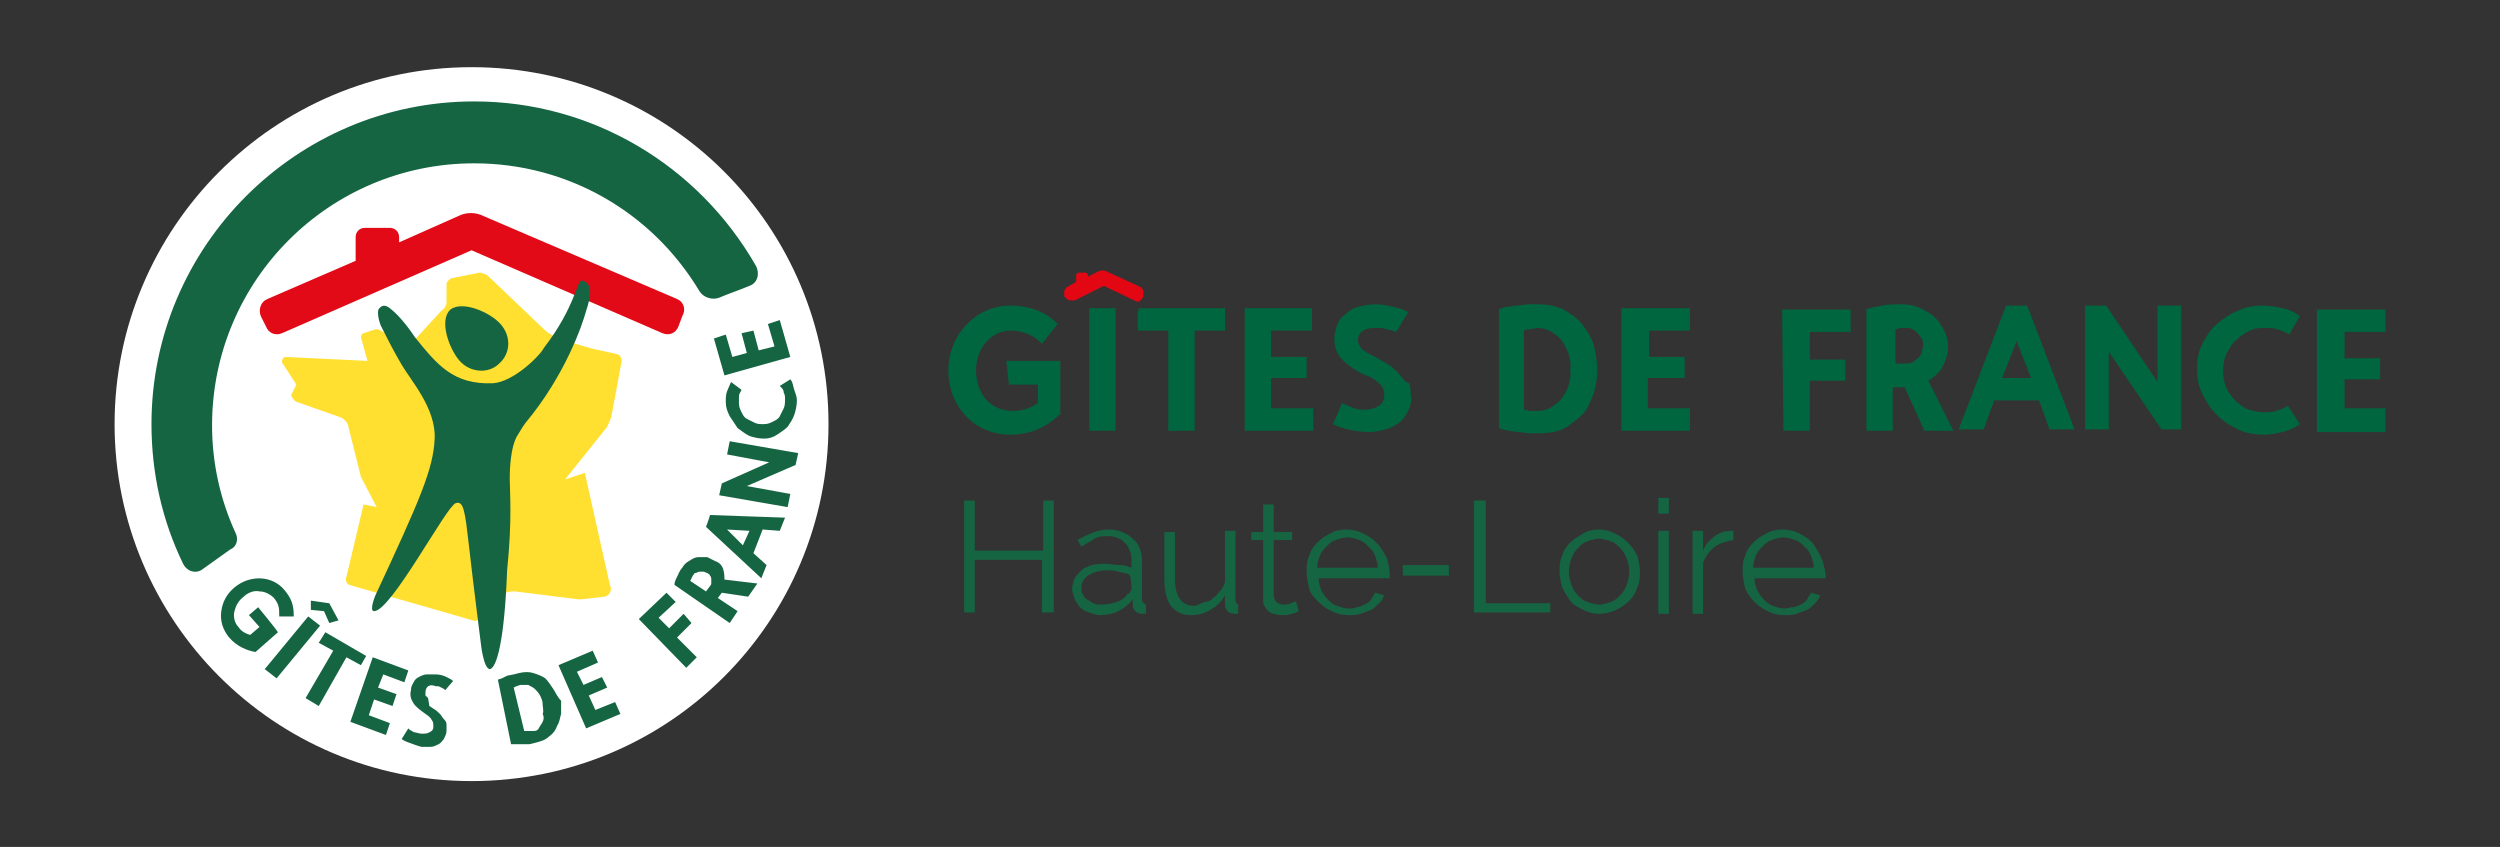 <?xml version="1.0" encoding="utf-8"?>
<svg version="1.1" id="Calque_1" xmlns="http://www.w3.org/2000/svg" x="0px" y="0px"
     viewBox="0 0 189.8 64.3" style="enable-background:new 0 0 189.8 64.3;" xml:space="preserve">
<rect x="0" y="0" width="189.8" height="64.3" fill="#333333" stroke="none"/>
<style type="text/css">
	.st0{fill:#FFFFFF;}
	.st1{fill:#FFDF2F;}
	.st2{fill:#E30A18;}
	.st3{fill:#156543;}
	.st4{fill:#00663F;}
	.st5{fill:#E30613;}
</style>
<g>
	<g>
		<path class="st0" d="M62.9,32.2c0,15-12.1,27.1-27.1,27.1S8.7,47.1,8.7,32.2S20.8,5.1,35.8,5.1S62.9,17.2,62.9,32.2"/>
		<path class="st1" d="M46.4,31.7l0.8-4.3c0-0.2-0.1-0.4-0.3-0.5l-1.8-0.4c-0.1,0-1.4-0.4-2.4-0.7c-0.5-0.2-1-0.4-1.4-0.8l-4.3-4.1
			c-0.2-0.1-0.4-0.2-0.6-0.2l-2,0.4c-0.2,0-0.4,0.2-0.5,0.4L33.9,23c0,0.2-0.2,0.5-0.4,0.6L31.3,26c-0.2,0.1-0.5,0.1-0.6,0l-2-1
			l-0.2,0l-0.9,0.3c-0.1,0-0.2,0.2-0.2,0.3l0.5,1.8l-6.2-0.3c-0.2,0-0.3,0.2-0.3,0.4l1.1,1.7L22.1,30c0.1,0.2,0.2,0.4,0.4,0.5
			l3.4,1.2c0.2,0.1,0.4,0.3,0.5,0.5l1,4l1.2,2.3l-1-0.2l-1.3,5.5c-0.1,0.2,0,0.5,0.2,0.6l9.4,2.7c0.2,0.1,0.4,0,0.5-0.2l2-1.9
			c0.2-0.1,0.5-0.1,0.7-0.1l4.8,0.6l0.2,0l1.8-0.2c0.4-0.1,0.6-0.5,0.4-0.9l-1.9-8.5l-1.5,0.5l3.2-4C46.2,32.2,46.3,31.9,46.4,31.7"
			/>
		<path class="st2" d="M51.4,22.7l-14.7-6.3c-0.6-0.3-1.3-0.3-1.9,0l-4.5,2v-0.4c0-0.4-0.3-0.7-0.7-0.7h-1.9c-0.4,0-0.7,0.3-0.7,0.7
			v1.8l-6.7,2.9c-0.5,0.2-0.7,0.8-0.5,1.3l0.4,0.8c0.2,0.5,0.7,0.7,1.2,0.5L35.8,19l14.5,6.3c0.5,0.2,1,0,1.2-0.5l0.3-0.8
			C52.1,23.5,51.9,22.9,51.4,22.7"/>
	</g>
	<g>
		<path class="st3" d="M34.2,23.5c-0.9,0.8-0.1,3,0.7,3.9s2.2,1,3,0.2c0.9-0.8,0.9-2.1,0.1-3C37.2,23.7,35.1,22.8,34.2,23.5z
			 M38.7,36.3c0-0.9,0.1-2.3,0.5-3.1c0.2-0.3,0.4-0.7,0.7-1.1c3-3.6,4.3-7.4,4.6-8.5c0.4-1.2,0.5-2.1-0.3-2.3
			c-0.4-0.1-0.5,2-2.9,5.1C41,27,39,29,37.4,29.1c-3,0.1-4.2-1.4-5.9-3.5c-0.2-0.3-1-1.5-1.9-2.2c-0.4-0.3-0.6-0.2-0.8,0
			c-0.1,0.1-0.1,0.2-0.1,0.4c0,0.3,0.1,0.6,0.2,0.9c0.3,0.6,1,2,1.6,3c0.7,1.2,2.6,3.3,2.5,5.6c-0.1,2.3-1.1,4.6-4.5,11.9
			c0,0-0.5,1.2-0.1,1.2c1.3,0,5.5-8,6.2-8.2c0.6-0.2,0.7,0.6,1,3.2c0.3,2.7,0.9,7.4,0.9,7.4s0.2,2,0.7,2c0.5-0.1,1.1-2.1,1.3-7.5
			C38.9,39.4,38.7,37.4,38.7,36.3z M17.9,40.5c-1.2-2.6-1.8-5.4-1.8-8.2c0-11,8.9-19.9,19.9-19.9c7.1,0,13.5,3.7,17.1,9.7
			c0.3,0.5,1,0.7,1.5,0.5c0.7-0.3,1.6-0.6,2.3-0.9c0.6-0.2,0.8-0.9,0.5-1.5C53,12.5,44.9,7.7,36,7.7c-13.5,0-24.5,11-24.5,24.5
			c0,3.7,0.8,7.3,2.4,10.6c0.3,0.6,1,0.8,1.5,0.4l2.1-1.5C18,41.5,18.1,40.9,17.9,40.5z M23.6,46.3l1,0.1l0.4,0.9l0.7-0.2L25,45.8
			l-1.4-0.2L23.6,46.3z M19.6,46.1l-0.7,0.6l0.8,0.9L19,48.2c-0.4-0.1-0.7-0.3-0.9-0.6c-0.3-0.3-0.4-0.8-0.3-1.2
			c0.1-0.4,0.3-0.8,0.7-1.1c0.3-0.3,0.8-0.5,1.2-0.4c0.4,0,0.8,0.2,1.1,0.5c0.4,0.5,0.4,0.8,0.4,1.3l0,0.1l1.1,0l0-0.1
			c0-0.8-0.2-1.3-0.7-1.9c-0.9-1.1-2.6-1.2-3.8-0.2l0,0c-0.6,0.5-0.9,1.1-1,1.8c-0.1,0.7,0.1,1.4,0.6,2c0.6,0.7,1.4,1,2,1.1l0,0
			l1.7-1.5C21,47.8,19.6,46.1,19.6,46.1z M20.1,50.8l3.3-4l0.9,0.7l-3.3,4L20.1,50.8z M27.8,49.8l-3.1-1.8l-0.5,0.8l1.1,0.6L23.2,53
			l1,0.6l2.1-3.7l1.1,0.6L27.8,49.8z M29.1,51.2l1.6,0.6l0.3-0.9l-2.7-1l-1.7,4.9l2.7,1l0.3-0.9L28,54.3l0.4-1.2l1.4,0.5l0.3-0.9
			l-1.4-0.5L29.1,51.2z M32.5,52.1c0.2-0.1,0.3-0.1,0.6,0l0.2,0l0.2,0.1l0.2,0.1l0.1,0.1l0.6-0.7c-0.1-0.1-0.3-0.2-0.5-0.3
			c-0.2-0.1-0.5-0.2-0.8-0.2c-0.3,0-0.5,0-0.7,0c-0.2,0-0.4,0.1-0.6,0.2c-0.2,0.1-0.3,0.2-0.4,0.4s-0.2,0.3-0.2,0.6
			c-0.1,0.4,0,0.7,0.2,1c0.2,0.3,0.5,0.5,0.9,0.8c0.3,0.2,0.4,0.3,0.5,0.5c0.1,0.1,0.1,0.3,0.1,0.5c0,0.2-0.1,0.3-0.3,0.4
			c-0.2,0.1-0.3,0.1-0.6,0.1c-0.2,0-0.4-0.1-0.5-0.1s-0.2-0.1-0.4-0.2l-0.1-0.1l-0.5,0.8c0.1,0.1,0.3,0.2,0.6,0.3s0.5,0.2,0.9,0.3
			c0.2,0,0.5,0,0.7,0c0.2,0,0.4-0.1,0.6-0.2s0.3-0.3,0.4-0.4c0.1-0.2,0.2-0.4,0.2-0.6c0-0.2,0-0.3,0-0.5c0-0.2-0.1-0.3-0.2-0.4
			c-0.1-0.1-0.2-0.3-0.3-0.4c-0.1-0.1-0.3-0.3-0.5-0.4l-0.3-0.2L32.5,53c-0.1-0.1-0.1-0.1-0.2-0.2c0-0.1,0-0.2,0-0.2
			C32.3,52.3,32.4,52.2,32.5,52.1z M42,52.3c-0.2-0.3-0.4-0.6-0.6-0.8c-0.3-0.2-0.6-0.3-0.9-0.4c-0.3-0.1-0.7-0.1-1.1,0L39,51.2
			l-0.5,0.1l-0.4,0.2l-0.3,0.1l1,4.9l0.4,0l0.5,0l0.5,0l0.4-0.1c0.4-0.1,0.8-0.2,1.1-0.5c0.3-0.2,0.5-0.5,0.6-0.8
			c0.2-0.3,0.2-0.6,0.3-0.9c0-0.3,0-0.7,0-1C42.3,52.9,42.2,52.6,42,52.3z M41.2,54.8c-0.1,0.2-0.2,0.3-0.3,0.5s-0.3,0.2-0.5,0.2
			l-0.3,0l-0.3,0L39,52.2l0.2-0.1l0.3-0.1c0.2,0,0.4,0,0.6,0c0.2,0.1,0.4,0.2,0.5,0.3s0.3,0.3,0.4,0.5s0.2,0.4,0.2,0.7
			c0,0.2,0.1,0.5,0,0.7C41.3,54.4,41.3,54.6,41.2,54.8z M45.2,53.9l-0.5-1.1l1.4-0.6l-0.4-0.8l-1.4,0.6l-0.5-1l1.6-0.7l-0.4-0.9
			l-2.6,1.1l2.1,4.8l2.6-1.1l-0.4-0.9L45.2,53.9z M52.5,47.3l-0.6-0.7l-1.1,1.1L50,46.9l1.3-1.2L50.6,45l-2.1,2l3.6,3.7l0.8-0.8
			l-1.5-1.5L52.5,47.3z M54.9,43.2c-0.1-0.3-0.3-0.5-0.6-0.6c-0.2-0.1-0.4-0.2-0.6-0.3c-0.2,0-0.5,0-0.7,0c-0.2,0-0.4,0.1-0.7,0.3
			c-0.2,0.1-0.4,0.3-0.5,0.5c-0.2,0.2-0.3,0.5-0.4,0.7c-0.1,0.2-0.2,0.4-0.2,0.6l4.2,2.9l0.6-0.9l-1.5-1l0.3-0.4l0,0l2,0.3l0.7-1
			L55,44C55,43.8,55,43.5,54.9,43.2z M53.9,44.5l-0.3,0.4l-1.2-0.8l0.1-0.2l0.1-0.2c0.1-0.1,0.1-0.2,0.2-0.2s0.2-0.1,0.3-0.1
			s0.2,0,0.3,0c0.1,0,0.2,0.1,0.3,0.1c0.1,0.1,0.2,0.1,0.2,0.2c0.1,0.1,0.1,0.2,0.1,0.3c0,0.1,0,0.2,0,0.3
			C54,44.3,54,44.4,53.9,44.5z M53.6,40l4.2,3.9l0.4-1l-1-0.9l0.7-1.8l1.3,0.1l0.4-1l-5.7-0.2C53.9,39.2,53.6,40,53.6,40z
			 M56.9,40.3l-0.5,1.1l-1.2-1.2L56.9,40.3z M60.6,34.4l-5.2-0.9l-0.2,1l3.2,0.6l-3.6,1.6l-0.2,0.9l5.2,0.9l0.2-1l-3.3-0.6l3.7-1.6
			L60.6,34.4z M59.5,29.8c0.1,0.2,0.1,0.3,0.1,0.5c0,0.2,0,0.5-0.1,0.7c-0.1,0.2-0.2,0.4-0.3,0.6c-0.1,0.2-0.3,0.3-0.5,0.4
			c-0.2,0.1-0.4,0.2-0.7,0.2c-0.3,0-0.5,0-0.7-0.1c-0.2-0.1-0.4-0.2-0.6-0.3c-0.2-0.1-0.3-0.3-0.4-0.5c-0.1-0.2-0.2-0.4-0.2-0.7
			c0-0.1,0-0.3,0-0.5c0-0.2,0.1-0.3,0.2-0.5L55.5,29c-0.1,0.2-0.2,0.5-0.3,0.7c-0.1,0.3-0.1,0.5-0.1,0.8c0,0.4,0.1,0.7,0.3,1.1
			c0.2,0.3,0.4,0.6,0.6,0.9c0.3,0.2,0.5,0.4,0.9,0.6c0.3,0.1,0.7,0.2,1.1,0.2s0.7-0.1,1-0.3c0.3-0.2,0.6-0.4,0.8-0.6
			c0.2-0.3,0.4-0.6,0.5-0.9c0.1-0.3,0.2-0.7,0.2-1.1c0-0.3-0.1-0.5-0.2-0.8S60.2,29,60,28.8l-0.8,0.5C59.4,29.5,59.5,29.6,59.5,29.8
			z M57.2,25.1l-0.9,0.2l0.4,1.5l-1.1,0.3l-0.5-1.7l-0.9,0.3l0.8,2.8l5-1.4l-0.8-2.8l-0.9,0.3l0.5,1.7l-1.2,0.3L57.2,25.1z"/>
	</g>
	<g>
		<g>
			<path class="st3" d="M79.1,41.8h-5.1V38h-0.8v8.5h0.8v-4h5.1v4H80V38h-0.8V41.8z M86.7,45.5v-2.8c0-0.8-0.2-1.4-0.7-1.8
				c-0.4-0.4-1.1-0.7-1.8-0.7c-0.8,0-1.5,0.3-2.4,0.8l0.3,0.5c0.3-0.2,0.7-0.4,1-0.6s0.7-0.2,1-0.2c0.6,0,1,0.2,1.3,0.5
				c0.3,0.3,0.5,0.8,0.5,1.3v0.6c-0.3-0.1-0.5-0.2-0.9-0.2s-0.7-0.1-1-0.1c-0.4,0-0.7,0-1.1,0.1c-0.3,0.1-0.6,0.2-0.8,0.4
				s-0.4,0.4-0.5,0.6s-0.2,0.5-0.2,0.8s0.1,0.5,0.2,0.8c0.1,0.2,0.2,0.4,0.4,0.6c0.2,0.2,0.4,0.3,0.7,0.4c0.3,0.1,0.5,0.2,0.8,0.2
				c0.5,0,1-0.1,1.4-0.3c0.4-0.2,0.8-0.5,1.1-0.9l0,0.5c0,0.2,0.1,0.3,0.2,0.4s0.3,0.2,0.5,0.2l0.3,0v-0.7
				C86.8,45.8,86.7,45.7,86.7,45.5z M85.9,44.7c0,0.1,0,0.1-0.1,0.2c0,0.1-0.1,0.2-0.2,0.2c-0.2,0.3-0.5,0.5-0.8,0.6
				s-0.7,0.2-1.2,0.2c-0.2,0-0.4,0-0.6-0.1c-0.2-0.1-0.3-0.2-0.5-0.3s-0.2-0.3-0.3-0.4s-0.1-0.3-0.1-0.5c0-0.4,0.2-0.7,0.5-0.9
				s0.8-0.4,1.4-0.4c0.3,0,0.6,0,0.9,0.1c0.3,0.1,0.6,0.1,0.8,0.2C85.9,43.7,85.9,44.7,85.9,44.7z M93.8,45.5v-5.2h-0.8v3.9
				c-0.1,0.3-0.2,0.5-0.4,0.7c-0.2,0.2-0.3,0.4-0.5,0.5c-0.2,0.2-0.4,0.3-0.6,0.3S90.9,46,90.7,46c-1,0-1.5-0.7-1.5-2.1v-3.5h-0.8
				V44c0,0.9,0.2,1.6,0.5,2s0.8,0.7,1.5,0.7c0.5,0,1-0.1,1.5-0.4s0.8-0.6,1.1-1.1v0.7c0,0.2,0.1,0.4,0.2,0.5s0.3,0.2,0.5,0.2h0.1
				l0.2,0v-0.7C93.8,45.8,93.8,45.7,93.8,45.5z M98,45.8c-0.2,0.1-0.4,0.1-0.6,0.1c-0.2,0-0.4-0.1-0.5-0.2c-0.1-0.1-0.2-0.3-0.2-0.5
				V41h1.4v-0.6h-1.4v-2.1h-0.8v2.1H95V41h0.9v4.5c0,0.2,0,0.4,0.1,0.5c0.1,0.2,0.2,0.3,0.3,0.4c0.1,0.1,0.3,0.2,0.4,0.2
				s0.3,0.1,0.5,0.1c0.2,0,0.3,0,0.5,0l0.4-0.1l0.3-0.1l0.2-0.1l-0.2-0.7C98.4,45.6,98,45.8,98,45.8z M104.5,41.2
				c-0.3-0.3-0.6-0.5-1-0.7c-0.4-0.2-0.8-0.3-1.3-0.3c-0.4,0-0.9,0.1-1.2,0.3c-0.4,0.2-0.7,0.4-1,0.7s-0.5,0.6-0.6,1
				c-0.2,0.4-0.2,0.8-0.2,1.2c0,0.4,0.1,0.9,0.2,1.3s0.4,0.7,0.7,1c0.3,0.3,0.6,0.5,1,0.7s0.8,0.3,1.3,0.3c0.3,0,0.6,0,0.9-0.1
				s0.5-0.2,0.8-0.3c0.2-0.1,0.4-0.3,0.6-0.5c0.2-0.2,0.3-0.4,0.4-0.6l-0.7-0.2c-0.1,0.2-0.2,0.3-0.3,0.5s-0.3,0.3-0.5,0.4
				c-0.2,0.1-0.4,0.2-0.6,0.2c-0.2,0.1-0.4,0.1-0.6,0.1c-0.3,0-0.6-0.1-0.9-0.2s-0.5-0.3-0.7-0.5s-0.4-0.5-0.5-0.7
				c-0.1-0.3-0.2-0.6-0.2-0.9h5.4l0-0.1v-0.2c0-0.4-0.1-0.8-0.2-1.2C105,41.8,104.8,41.5,104.5,41.2z M100,43.1
				c0-0.3,0.1-0.6,0.2-0.9c0.1-0.3,0.3-0.5,0.5-0.7s0.4-0.4,0.7-0.5c0.3-0.1,0.6-0.2,0.9-0.2s0.6,0.1,0.9,0.2
				c0.3,0.1,0.5,0.3,0.7,0.5s0.4,0.4,0.5,0.7s0.2,0.6,0.2,0.9C104.6,43.1,100,43.1,100,43.1z M106.5,42.9h3.5v0.8h-3.5V42.9z
				 M112.7,38h-0.8v8.5h5.8v-0.7h-4.9V38z M123.6,41.2c-0.3-0.3-0.6-0.5-1-0.7c-0.4-0.2-0.8-0.3-1.2-0.3s-0.9,0.1-1.2,0.3
				s-0.7,0.4-1,0.7s-0.5,0.6-0.6,1c-0.2,0.4-0.2,0.8-0.2,1.2c0,0.4,0.1,0.8,0.2,1.2c0.2,0.4,0.4,0.7,0.6,1s0.6,0.5,1,0.7
				s0.8,0.3,1.2,0.3s0.9-0.1,1.3-0.3s0.7-0.4,1-0.7s0.5-0.6,0.6-1c0.2-0.4,0.2-0.8,0.2-1.2c0-0.4-0.1-0.9-0.2-1.2
				C124.1,41.8,123.9,41.5,123.6,41.2L123.6,41.2z M123.5,44.4c-0.1,0.3-0.3,0.6-0.5,0.8c-0.2,0.2-0.4,0.4-0.7,0.5s-0.6,0.2-0.9,0.2
				s-0.6-0.1-0.9-0.2s-0.5-0.3-0.7-0.5s-0.4-0.5-0.5-0.8s-0.2-0.6-0.2-1c0-0.4,0.1-0.7,0.2-1s0.3-0.6,0.5-0.8
				c0.2-0.2,0.4-0.4,0.7-0.5c0.3-0.1,0.6-0.2,0.9-0.2s0.6,0.1,0.9,0.2c0.3,0.1,0.5,0.3,0.7,0.5c0.2,0.2,0.4,0.5,0.5,0.8
				c0.1,0.3,0.2,0.6,0.2,1C123.7,43.8,123.6,44.1,123.5,44.4z M125.9,40.3h0.8v6.3h-0.8V40.3z M125.9,37.8h0.8V39h-0.8V37.8z
				 M130.2,40.7c-0.4,0.3-0.7,0.6-0.9,1.1v-1.5h-0.8v6.3h0.8v-3.9c0.2-0.5,0.5-0.9,0.9-1.2s0.9-0.4,1.4-0.5v-0.7l-0.2,0
				C131,40.3,130.6,40.4,130.2,40.7z M138.2,42.2c-0.2-0.4-0.4-0.7-0.6-1c-0.3-0.3-0.6-0.5-1-0.7c-0.4-0.2-0.8-0.3-1.3-0.3
				c-0.4,0-0.9,0.1-1.2,0.3c-0.4,0.2-0.7,0.4-1,0.7c-0.3,0.3-0.5,0.6-0.6,1c-0.2,0.4-0.2,0.8-0.2,1.2c0,0.4,0.1,0.9,0.2,1.3
				c0.2,0.4,0.4,0.7,0.7,1c0.3,0.3,0.6,0.5,1,0.7c0.4,0.2,0.8,0.3,1.3,0.3c0.3,0,0.6,0,0.9-0.1s0.5-0.2,0.8-0.3
				c0.2-0.1,0.4-0.3,0.6-0.5c0.2-0.2,0.3-0.4,0.4-0.6l-0.7-0.2c-0.1,0.2-0.2,0.3-0.3,0.5s-0.3,0.3-0.5,0.4c-0.2,0.1-0.4,0.2-0.6,0.2
				s-0.4,0.1-0.6,0.1c-0.3,0-0.6-0.1-0.9-0.2c-0.3-0.1-0.5-0.3-0.7-0.5c-0.2-0.2-0.4-0.5-0.5-0.7c-0.1-0.3-0.2-0.6-0.2-0.9h5.4
				l0-0.1v-0.2C138.5,43,138.4,42.6,138.2,42.2L138.2,42.2z M133.1,43.1c0-0.3,0.1-0.6,0.2-0.9c0.1-0.3,0.3-0.5,0.5-0.7
				c0.2-0.2,0.4-0.4,0.7-0.5c0.3-0.1,0.6-0.2,0.9-0.2c0.3,0,0.6,0.1,0.9,0.2c0.3,0.1,0.5,0.3,0.7,0.5c0.2,0.2,0.4,0.4,0.5,0.7
				c0.1,0.3,0.2,0.6,0.2,0.9H133.1z"/>
		</g>
		<path class="st4" d="M82.7,32.7h2v-9.3h-2V32.7z M86.4,25.1h2.3v7.6h2v-7.6h2.3v-1.7h-6.5C86.3,23.4,86.4,25.1,86.4,25.1z
			 M76.6,29.2h2.2v1.4c-0.6,0.4-1.2,0.6-1.9,0.6c-1.7,0-2.8-1.3-2.8-3.1c0-1.7,1.2-3,2.6-3c0.9,0,1.7,0.3,2.3,0.9l0.1,0.1l1.2-1.5
			l-0.1-0.1c-0.9-0.9-2.2-1.3-3.5-1.3c-2.6,0-4.7,2.2-4.7,4.9v0c0,2.8,2,4.9,4.7,4.9c1.4,0,2.7-0.5,3.7-1.5l0.1,0v-4.1h-4.1
			L76.6,29.2L76.6,29.2z M96.5,28.7h2.7v-1.6h-2.7v-2h3.1v-1.7h-5.1v9.3h5.2V31h-3.2L96.5,28.7z M106.3,28.5
			c-0.2-0.3-0.5-0.5-0.7-0.7c-0.3-0.2-0.7-0.4-1-0.6l-0.6-0.3c-0.2-0.1-0.3-0.2-0.5-0.3c-0.1-0.1-0.2-0.2-0.3-0.4
			c-0.1-0.1-0.1-0.3-0.1-0.4c0-0.3,0.1-0.5,0.4-0.7c0.3-0.2,0.6-0.2,1-0.2c0.1,0,0.2,0,0.4,0l0.4,0.1l0.4,0.1l0.3,0.1l0.9-1.5
			c-0.3-0.2-0.7-0.3-1.1-0.4c-0.5-0.1-0.9-0.2-1.4-0.2c-0.4,0-0.9,0.1-1.3,0.2c-0.4,0.1-0.7,0.3-1,0.6c-0.3,0.2-0.5,0.5-0.6,0.8
			c-0.1,0.3-0.2,0.7-0.2,1c0,0.6,0.2,1.2,0.6,1.6c0.5,0.5,1.1,0.9,1.8,1.2c0.4,0.1,0.8,0.4,1.1,0.7c0.2,0.2,0.3,0.5,0.3,0.8
			c0,0.3-0.1,0.6-0.4,0.8c-0.3,0.2-0.7,0.3-1,0.3c-0.3,0-0.6,0-0.9-0.1c-0.2-0.1-0.5-0.2-0.7-0.3l-0.2-0.1l-0.7,1.6
			c0.4,0.2,0.7,0.3,1.1,0.4c0.5,0.1,1.1,0.2,1.7,0.2c0.4,0,0.8-0.1,1.2-0.2c0.4-0.1,0.7-0.3,1-0.5c0.3-0.2,0.5-0.5,0.7-0.9
			c0.2-0.4,0.3-0.8,0.2-1.2c0-0.3,0-0.6-0.1-0.9C106.6,29,106.5,28.7,106.3,28.5 M120.1,24.6c-0.4-0.5-0.9-0.8-1.4-1.1
			c-0.6-0.3-1.3-0.4-2-0.4c-0.2,0-0.4,0-0.7,0l-0.8,0.1c-0.3,0-0.6,0.1-0.8,0.1c-0.2,0-0.4,0.1-0.6,0.2v9c0.2,0.1,0.4,0.1,0.7,0.2
			c0.3,0,0.5,0.1,0.8,0.1c0.3,0,0.6,0.1,0.8,0.1c0.3,0,0.5,0,0.7,0c0.7,0,1.4-0.1,2-0.4c0.5-0.3,1-0.7,1.4-1.1
			c0.4-0.5,0.6-1,0.8-1.6c0.4-1.2,0.3-2.4,0-3.6C120.8,25.6,120.5,25.1,120.1,24.6 M119.1,29.2c-0.1,0.4-0.3,0.7-0.5,1
			c-0.2,0.3-0.5,0.5-0.8,0.7c-0.3,0.2-0.7,0.3-1,0.3c-0.2,0-0.4,0-0.6,0c-0.2,0-0.3-0.1-0.5-0.1v-6c0.1-0.1,0.3-0.1,0.4-0.1
			c0.2,0,0.4-0.1,0.6-0.1c0.4,0,0.8,0.1,1.1,0.3c0.3,0.2,0.6,0.4,0.8,0.7c0.2,0.3,0.4,0.7,0.5,1c0.1,0.4,0.2,0.8,0.1,1.2
			C119.3,28.4,119.2,28.8,119.1,29.2 M125.2,28.7h2.7v-1.6h-2.7v-2h3.1v-1.7h-5.2v9.3h5.2V31h-3.2V28.7z M135.4,32.7h2v-3.8h2.7
			v-1.6h-2.7v-2.1h3.1v-1.7h-5.2L135.4,32.7L135.4,32.7z M147.5,27.8c0.2-0.4,0.4-0.9,0.4-1.5c0-0.4-0.1-0.8-0.3-1.2
			c-0.2-0.4-0.4-0.7-0.7-1c-0.3-0.3-0.7-0.5-1.1-0.7c-0.4-0.2-0.9-0.3-1.4-0.3c-0.5,0-1,0-1.5,0.1c-0.4,0.1-0.8,0.1-1.2,0.3v9.2h2
			v-3.3h0.9l1.5,3.3h2.2l-1.9-3.8C146.9,28.6,147.3,28.2,147.5,27.8 M145.9,26.8c-0.1,0.2-0.2,0.3-0.3,0.4c-0.1,0.1-0.3,0.2-0.4,0.3
			c-0.2,0.1-0.3,0.1-0.5,0.1h-0.8v-2.6c0.1,0,0.3-0.1,0.4-0.1l0.4,0c0.2,0,0.4,0,0.5,0.1c0.2,0.1,0.3,0.2,0.4,0.3
			c0.1,0.1,0.2,0.3,0.3,0.4c0.1,0.2,0.1,0.3,0.1,0.5C146,26.5,145.9,26.6,145.9,26.8L145.9,26.8L145.9,26.8z M152.3,23.2l-3.6,9.4
			h1.9l0.8-2.2h3.4l0.8,2.2h1.9l-3.6-9.4H152.3z M152,28.7l1.1-2.8l1.1,2.8H152z M163.8,29l-3.9-5.8h-1.6v9.4h1.8v-5.9l4,5.9h1.5
			v-9.4h-1.8C163.8,23.3,163.8,29,163.8,29z M169.8,25.8c0.3-0.3,0.6-0.5,1-0.7c0.4-0.2,0.8-0.2,1.2-0.2c0.3,0,0.6,0,0.9,0.1
			c0.3,0.1,0.6,0.2,0.9,0.4l0.8-1.4c-0.4-0.3-0.8-0.5-1.3-0.6c-0.5-0.1-1-0.2-1.5-0.2c-0.7,0-1.3,0.1-1.9,0.4
			c-0.6,0.2-1.1,0.6-1.6,1c-0.5,0.4-0.8,1-1.1,1.5c-0.3,0.6-0.4,1.2-0.4,1.9c0,0.7,0.1,1.3,0.4,1.9c0.3,0.6,0.6,1.1,1.1,1.6
			c0.5,0.5,1,0.8,1.6,1.1c0.6,0.3,1.3,0.4,2,0.4c0.5,0,0.9-0.1,1.4-0.2c0.4-0.1,0.9-0.3,1.3-0.6l-0.9-1.4c-0.3,0.2-0.6,0.3-0.9,0.4
			c-0.3,0.1-0.6,0.1-0.9,0.1c-0.4,0-0.8-0.1-1.2-0.2c-0.4-0.2-0.7-0.4-1-0.7c-0.3-0.3-0.5-0.6-0.7-1c-0.3-0.8-0.3-1.7,0-2.5
			C169.3,26.4,169.5,26,169.8,25.8L169.8,25.8L169.8,25.8z M178,31v-2.2h2.7v-1.6H178v-2h3.1v-1.7h-5.2v9.3h5.2V31L178,31L178,31z"
			/>
		<path class="st5" d="M86.8,22.1c0-0.1-0.1-0.2-0.2-0.3L84,20.6c-0.2-0.1-0.4-0.1-0.6,0L82.6,21v-0.1c0-0.1-0.1-0.2-0.2-0.2h-0.5
			c-0.1,0-0.2,0.1-0.2,0.2v0.5l-0.7,0.4c-0.1,0.1-0.2,0.2-0.2,0.3c0,0.1,0,0.3,0,0.4l0.1,0.1c0.1,0.1,0.2,0.2,0.3,0.2
			c0.1,0,0.3,0,0.4,0l2.2-1.1l2.3,1.1c0.1,0,0.1,0.1,0.2,0.1l0.1,0c0.1,0,0.2-0.1,0.3-0.2l0.1-0.2C86.8,22.4,86.8,22.3,86.8,22.1"/>
	</g>
</g>
</svg>
